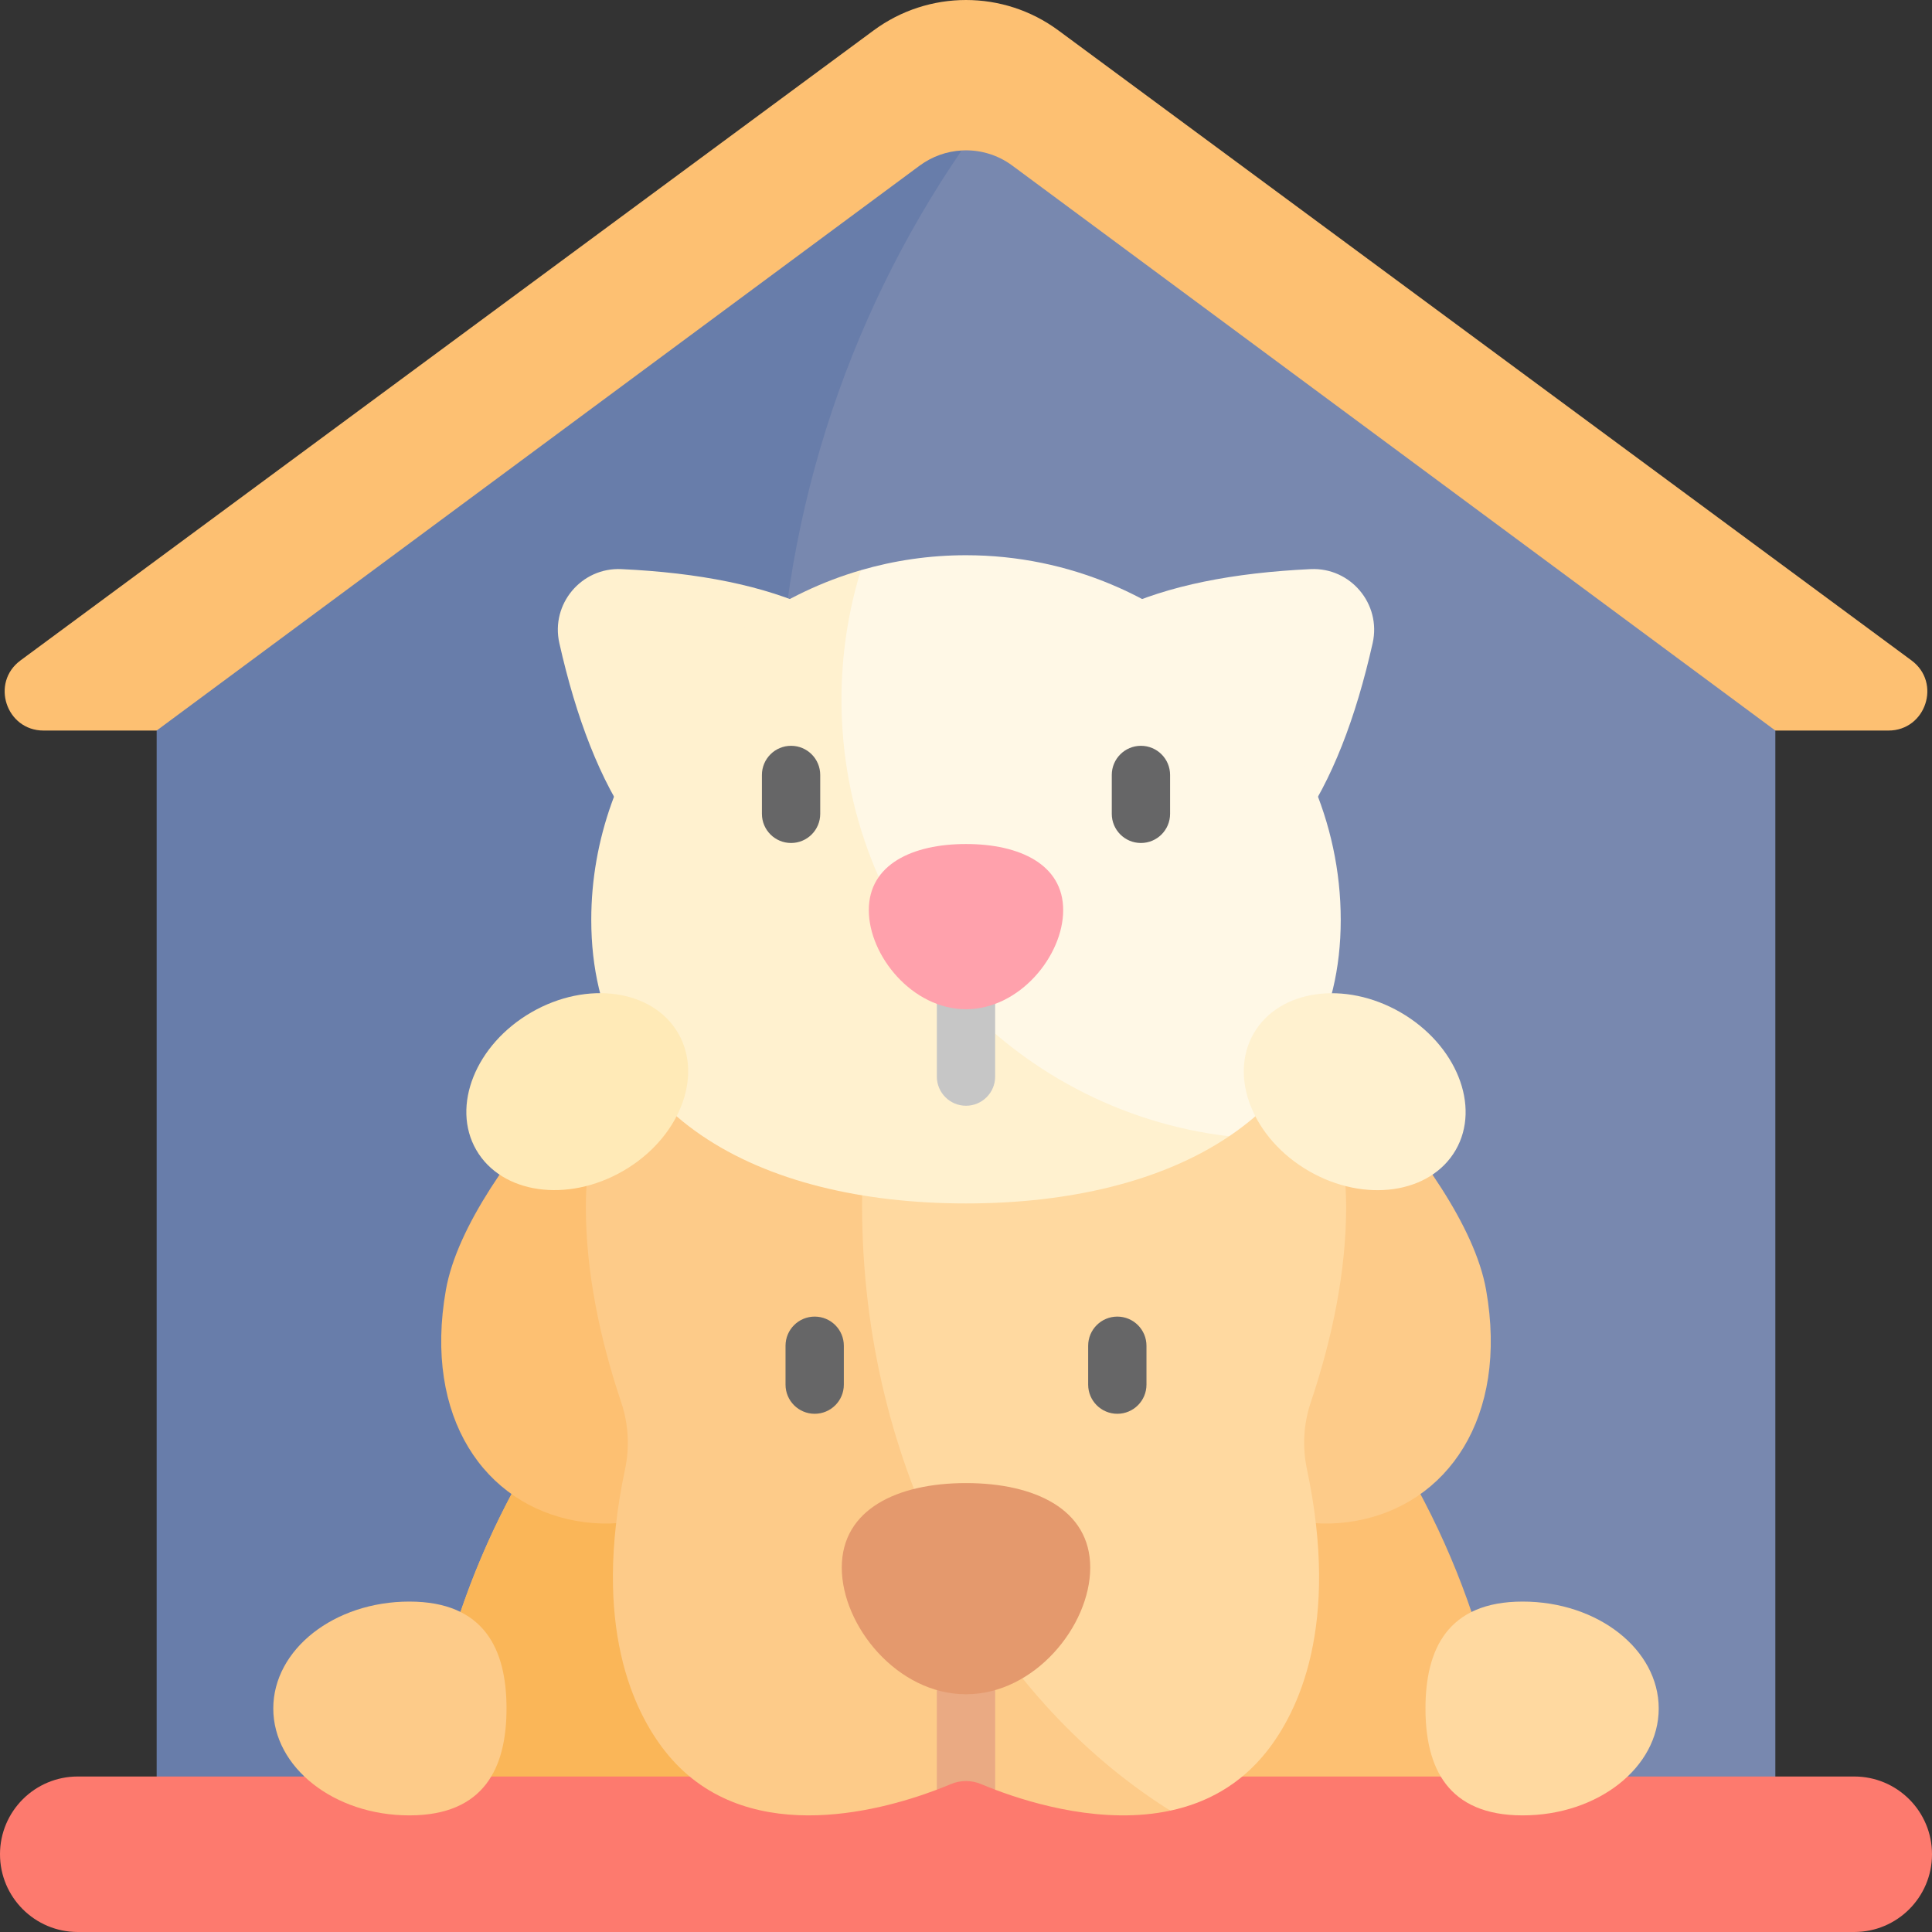 <svg id="Capa_1" enable-background="new 0 0 512 512" viewBox="0 0 512 512" xmlns="http://www.w3.org/2000/svg"><rect x="0" y="0" width="512" height="512" fill="#333333" stroke="none"/><g><path d="m5.436 175.016 226.085-166.957c14.551-10.745 34.408-10.745 48.958 0l226.085 166.957c7.995 5.904 3.819 18.589-6.12 18.589h-488.888c-9.939 0-14.115-12.685-6.12-18.589z" fill="#fdc072"/><g><path d="m470.484 193.602v284.34c-199.493 0-310.716-123.059-310.716-272.569 0-58.658 31.81-120.818 95.068-165.495 4.687-.278 9.457 1.061 13.423 3.997z" fill="#7888af"/><path d="m470.484 477.942v3.152h-428.968v-287.492l202.225-149.727c3.317-2.442 7.18-3.781 11.095-3.997-30.792 45.009-48.8 99.454-48.8 158.112 0 149.511 117.008 271.69 264.448 279.952z" fill="#687daa"/></g><g><path d="m400.225 486.495h-288.45c0-82.498 64.572-176.536 144.225-176.536s144.225 94.038 144.225 176.536z" fill="#fdc072"/><path d="m229.051 486.493h-117.276c0-64.335 39.271-135.695 94.344-163.984-11.971 19.81-18.852 43.031-18.852 67.858-.001 37.941 16.081 72.133 41.784 96.126z" fill="#fab658"/></g><path d="m20.604 512h470.793c11.379 0 20.604-9.225 20.604-20.604 0-11.379-9.225-20.604-20.604-20.604h-470.793c-11.379.001-20.604 9.225-20.604 20.604 0 11.379 9.225 20.604 20.604 20.604z" fill="#fd7a6e"/><g><g><path d="m206.349 357.406c5.974-33.881-28.398-96.782-28.398-96.782s-53.813 47.352-59.787 81.233 10.317 56.925 34.669 61.219 47.542-11.789 53.516-45.67z" fill="#fdc072"/><path d="m305.651 357.406c-5.974-33.881 28.398-96.782 28.398-96.782s53.813 47.352 59.787 81.233-10.317 56.925-34.669 61.219c-24.352 4.293-47.542-11.789-53.516-45.67z" fill="#fdcb89"/><g><path d="m346.357 389.378c8.808 41.64-2.39 64.314-10.673 74.791-7.119 8.993-16.143 13.66-25.538 15.669-73.049-27.073-100.505-83.338-100.505-152.854 0-34.655 13.437-74.784 41.31-102.115 1.669-.082 3.358-.124 5.048-.124 55.64 0 100.741 42.794 100.741 95.189 0 16.771-3.575 34.47-9.385 51.746-1.915 5.696-2.244 11.815-.998 17.698z" fill="#ffd9a0"/><path d="m310.146 479.838c-17.451 3.739-36.211-1.689-46.42-5.553l-7.726-13.588-7.726 13.588c-15.71 5.934-51.622 15.597-71.958-10.116-8.283-10.477-19.481-33.151-10.673-74.791 1.246-5.882.917-12.001-.999-17.698-5.81-17.276-9.385-34.975-9.385-51.746 0-50.798 42.402-92.572 95.694-95.065-14.268 27.537-22.489 59.915-22.489 94.571-.001 69.515 33.089 129.915 81.682 160.398z" fill="#fdcb89"/><path d="m263.726 438.716v35.569c-1.41-.532-2.657-1.034-3.716-1.478-2.572-1.08-5.46-1.08-8.032 0-1.056.444-2.3.945-3.705 1.478v-35.83c0-4.596 4.02-8.259 8.734-7.662 3.898.493 6.719 3.995 6.719 7.923z" fill="#eaaa83"/></g><path d="m223.079 415.417c0 15.454 14.739 33.579 32.921 33.579s32.921-18.125 32.921-33.579-14.739-22.386-32.921-22.386-32.921 6.932-32.921 22.386z" fill="#e4996d"/><g fill="#666667"><path d="m215.899 374.668c-4.268 0-7.726-3.459-7.726-7.726v-10.302c0-4.267 3.459-7.726 7.726-7.726s7.726 3.459 7.726 7.726v10.302c.001 4.267-3.458 7.726-7.726 7.726z"/><path d="m296.101 374.668c-4.268 0-7.726-3.459-7.726-7.726v-10.302c0-4.267 3.459-7.726 7.726-7.726 4.268 0 7.726 3.459 7.726 7.726v10.302c0 4.267-3.459 7.726-7.726 7.726z"/></g></g></g><path d="m403.522 424.435c-19.913 0-25.755 12.684-25.755 28.33s5.841 28.33 25.755 28.33 36.056-12.684 36.056-28.33-16.143-28.33-36.056-28.33z" fill="#ffd9a0"/><path d="m108.478 424.435c-19.913 0-36.056 12.684-36.056 28.33s16.143 28.33 36.056 28.33 25.755-12.684 25.755-28.33-5.842-28.33-25.755-28.33z" fill="#fdcb89"/><g><path d="m167.736 219.143c-8.702-12.273-15.027-28.831-19.506-48.718-2.331-10.35 5.852-20.102 16.449-19.603 20.363.957 37.767 4.311 51.365 10.75.319 16.62-31.885 54.999-48.308 57.571z" fill="#fff1cf"/><path d="m344.264 219.143c8.702-12.273 15.027-28.831 19.506-48.718 2.331-10.35-5.852-20.102-16.449-19.603-20.363.957-37.767 4.311-51.365 10.75-.319 16.62 31.885 54.999 48.308 57.571z" fill="#fff8e6"/><g><path d="m355.309 243.762c0 26.177-11.322 45.08-29.587 57.371-69.723 8.827-133.061-39.657-133.061-99.346 0-11.94 14.384-28.449 35.482-50.68 8.839-2.575 18.183-3.966 27.856-3.966 54.848 0 99.31 44.741 99.31 96.621z" fill="#fff8e6"/><path d="m325.723 301.132c-17.925 12.074-42.547 17.791-69.723 17.791-54.847 0-99.309-23.272-99.309-75.162 0-42.732 30.163-80.622 71.453-92.655-3.348 10.848-5.141 22.376-5.141 34.315 0 59.69 44.875 108.891 102.72 115.711z" fill="#fff1cf"/></g><path d="m256 293.034c-4.268 0-7.726-3.459-7.726-7.726v-33.108c0-4.267 3.459-7.726 7.726-7.726s7.726 3.459 7.726 7.726v33.108c0 4.266-3.458 7.726-7.726 7.726z" fill="#c6c6c6"/><path d="m230.245 241.186c0 12.09 11.531 26.27 25.755 26.27s25.755-14.179 25.755-26.27-11.531-17.513-25.755-17.513-25.755 5.423-25.755 17.513z" fill="#ffa1ac"/><g fill="#666667"><path d="m209.642 223.401c-4.268 0-7.726-3.459-7.726-7.726v-10.302c0-4.267 3.459-7.726 7.726-7.726 4.268 0 7.726 3.459 7.726 7.726v10.302c0 4.267-3.459 7.726-7.726 7.726z"/><path d="m302.358 223.401c-4.268 0-7.726-3.459-7.726-7.726v-10.302c0-4.267 3.459-7.726 7.726-7.726s7.726 3.459 7.726 7.726v10.302c.001 4.267-3.458 7.726-7.726 7.726z"/></g><ellipse cx="359.018" cy="289.303" fill="#fff1cf" rx="24.283" ry="30.905" transform="matrix(.5 -.866 .866 .5 -71.035 455.571)"/><ellipse cx="152.982" cy="289.303" fill="#ffeab7" rx="30.905" ry="24.283" transform="matrix(.866 -.5 .5 .866 -124.156 115.25)"/></g></g></svg>